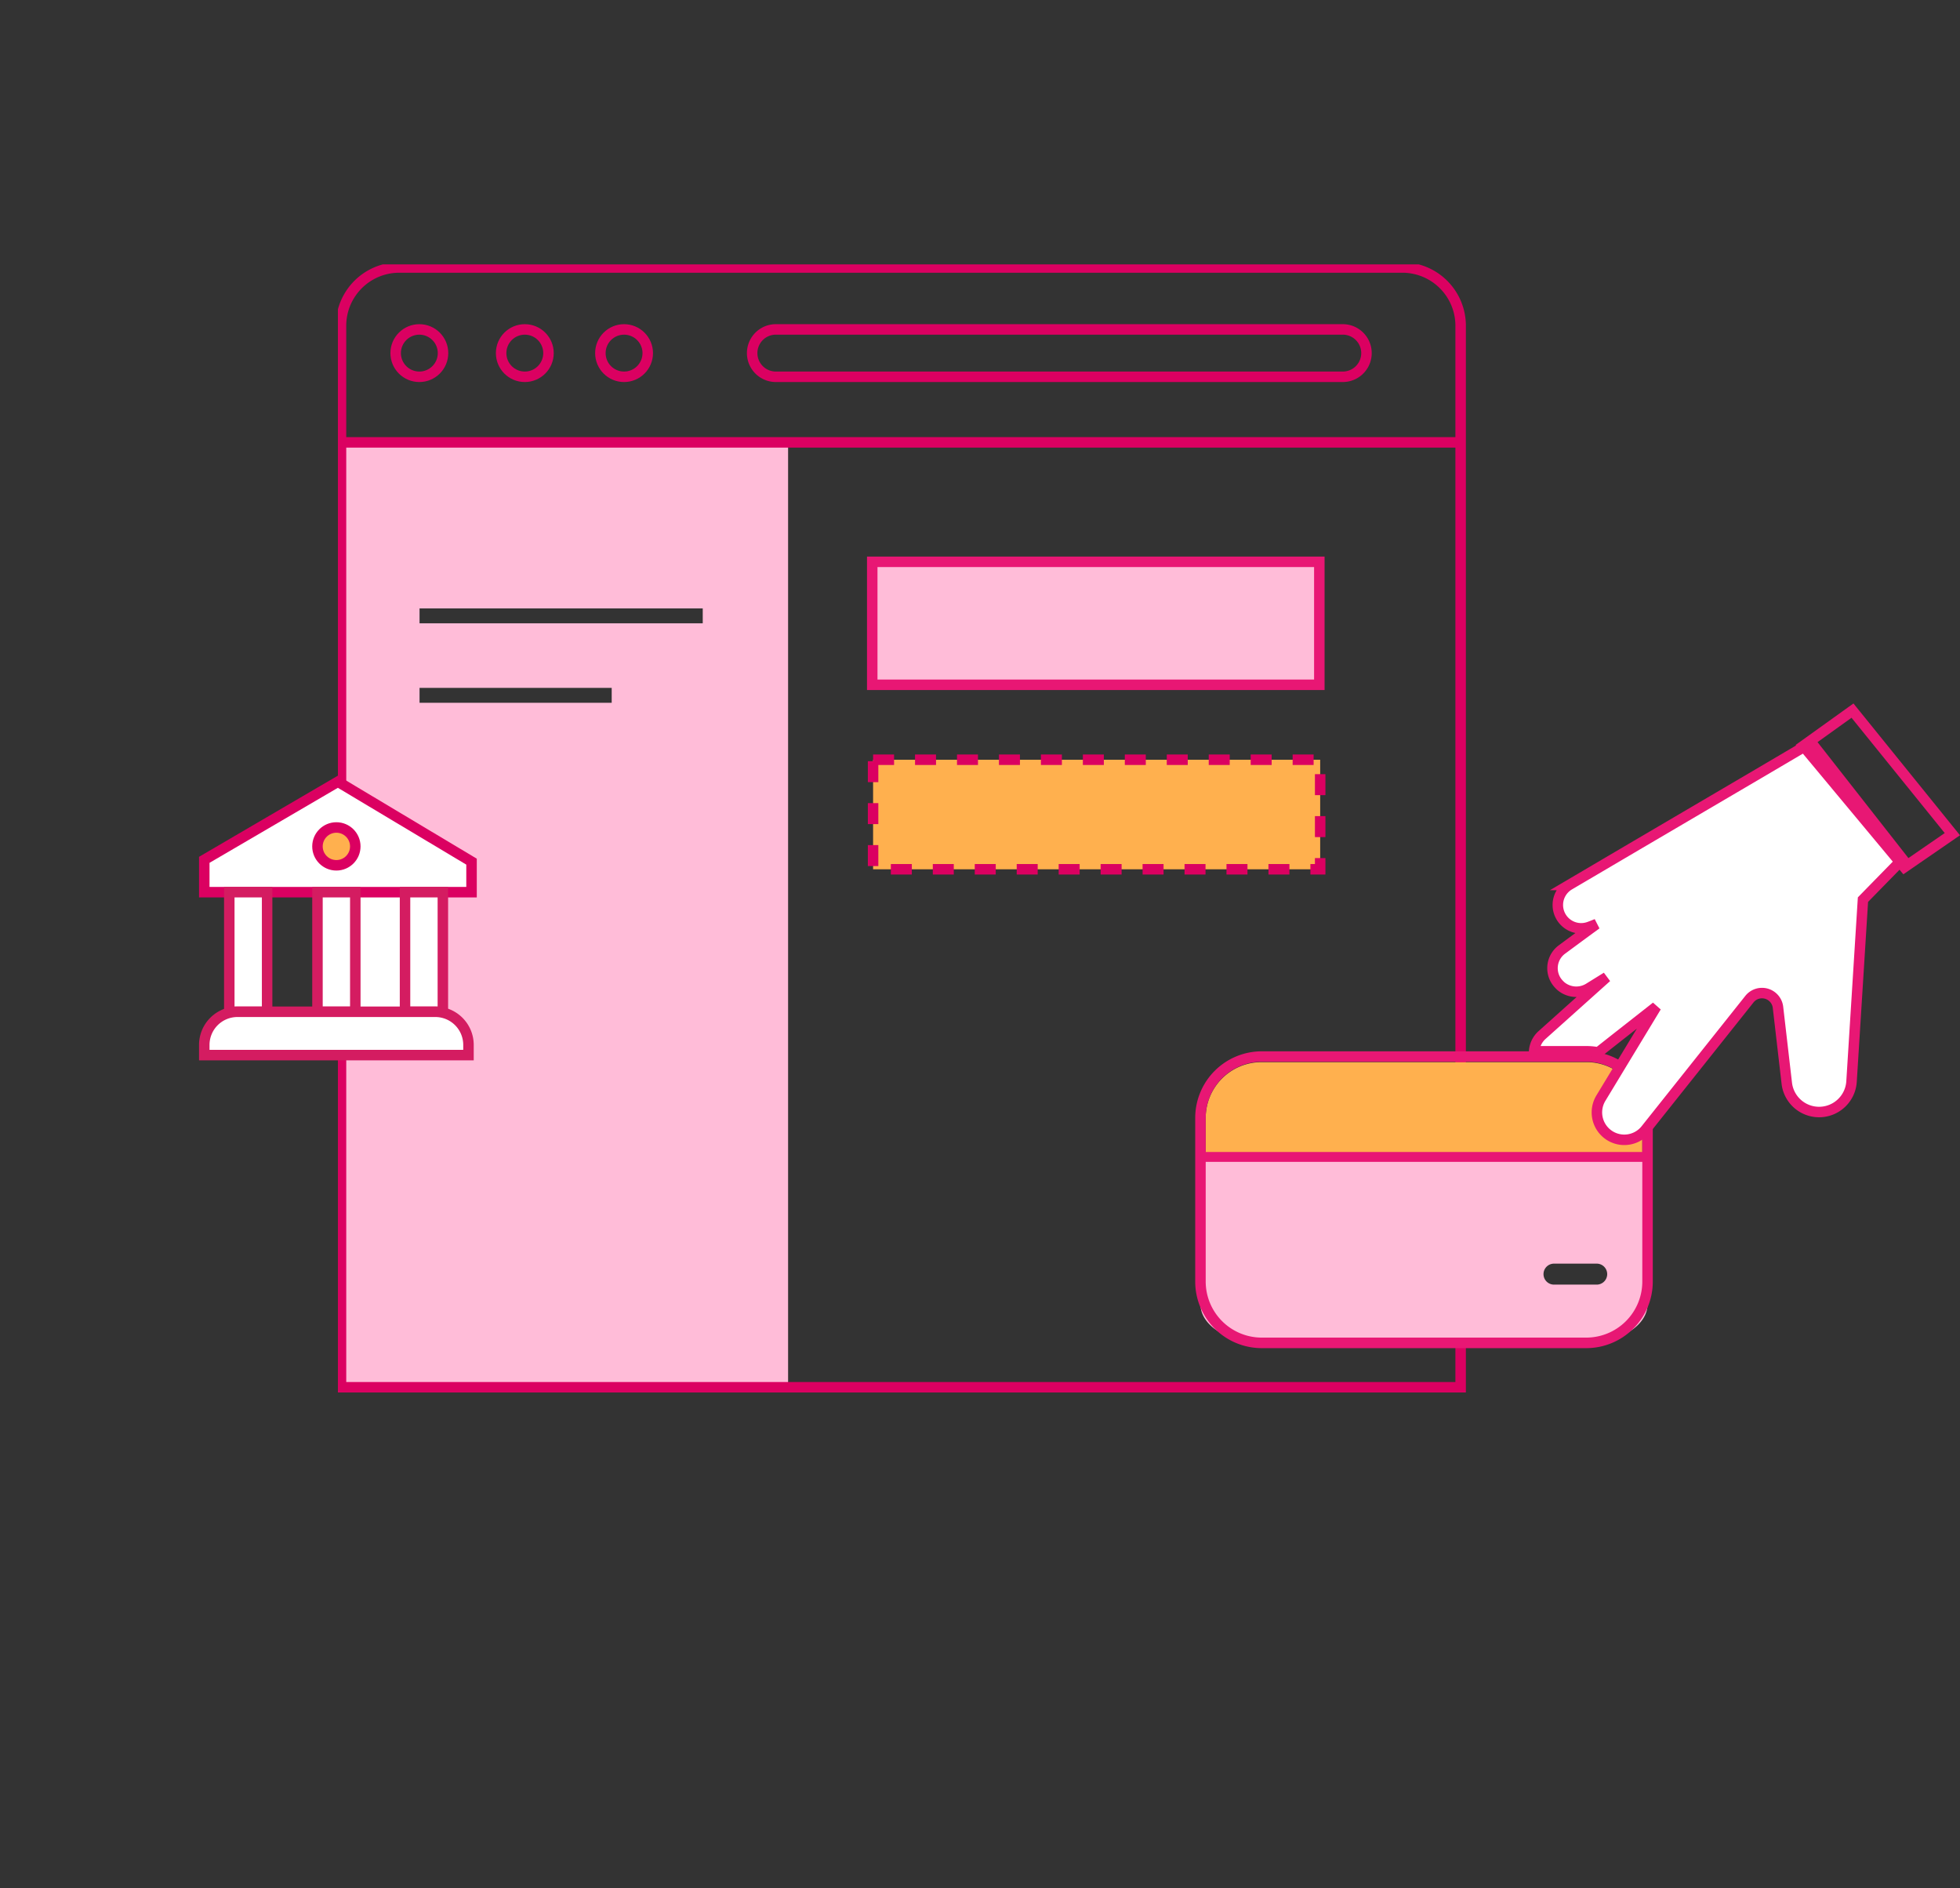 <svg xmlns="http://www.w3.org/2000/svg" xmlns:xlink="http://www.w3.org/1999/xlink" width="186.865" height="180" viewBox="0 0 186.865 180">
  <rect x="0" y="0" width="186.865" height="180" fill="#333333" stroke="none"/>
  <defs>
    <clipPath id="clip-path">
      <rect id="Rectangle_1999" data-name="Rectangle 1999" width="128.516" height="137.45" transform="translate(64.912 55.818)" fill="none"/>
    </clipPath>
  </defs>
  <g id="Group_3163" data-name="Group 3163" transform="translate(-32.696 -30.614)">
    <rect id="Rectangle_1951" data-name="Rectangle 1951" width="180" height="180" transform="translate(32.696 30.614)" fill="none"/>
    <g id="Group_3057" data-name="Group 3057">
      <g id="Group_3160" data-name="Group 3160">
        <g id="Group_3159" data-name="Group 3159" clip-path="url(#clip-path)">
          <g id="Group_3056" data-name="Group 3056">
            <path id="Subtraction_2" data-name="Subtraction 2" d="M107.831,162.866H65.207V72.786h42.625v90.08ZM72.695,96.191v1.422h18.32V96.191Zm0-7.576v1.42h27v-1.42Z" fill="#ffbcd8"/>
            <path id="Path_1410" data-name="Path 1410" d="M66.087,58.669a5.53,5.53,0,0,0-.88,3V162.864H171.953V61.671a5.557,5.557,0,0,0-5.557-5.557H70.764A5.552,5.552,0,0,0,66.087,58.669Z" fill="none" stroke="#db0061" stroke-width="1"/>
            <path id="Path_1411" data-name="Path 1411" d="M160.668,66.534H106.715a2.258,2.258,0,1,1-.1-4.515h54.052a2.258,2.258,0,0,1,.1,4.515h-.1Z" fill="none" stroke="#db0061" stroke-width="1"/>
            <circle id="Ellipse_140" data-name="Ellipse 140" cx="2.258" cy="2.258" r="2.258" transform="translate(70.418 62.019)" fill="none" stroke="#db0061" stroke-width="1"/>
            <circle id="Ellipse_141" data-name="Ellipse 141" cx="2.258" cy="2.258" r="2.258" transform="translate(80.473 62.019)" fill="none" stroke="#db0061" stroke-width="1"/>
            <circle id="Ellipse_142" data-name="Ellipse 142" cx="2.258" cy="2.258" r="2.258" transform="translate(89.936 62.019)" fill="none" stroke="#db0061" stroke-width="1"/>
            <line id="Line_64" data-name="Line 64" x2="106.75" transform="translate(65.208 72.786)" fill="none" stroke="#db0061" stroke-width="1"/>
            <rect id="Rectangle_1916" data-name="Rectangle 1916" width="42.625" height="10.443" transform="translate(115.936 103.042)" fill="#ffb04e" stroke="#db0061" stroke-width="1" stroke-dasharray="2"/>
            <rect id="Rectangle_1917" data-name="Rectangle 1917" width="42.625" height="11.723" transform="translate(115.855 84.174)" fill="#ffbcd8" stroke="#e81774" stroke-width="1"/>
            <line id="Line_81" data-name="Line 81" x2="42.625" transform="translate(147.148 140.891)" fill="none" stroke="#e81774" stroke-width="1"/>
            <path id="Path_1490" data-name="Path 1490" d="M147.148,141.38v13.561c0,2.037,2.614,3.689,5.839,3.689h30.947c3.225,0,5.839-1.652,5.839-3.689V141.38Zm37.777,11.7h-4.072a1,1,0,1,1,0-2h4.072a1,1,0,1,1,0,2Z" fill="#ffbcd8"/>
          </g>
        </g>
      </g>
    </g>
    <rect id="Rectangle_2000" data-name="Rectangle 2000" width="158.537" height="127.654" transform="translate(38.696 47.614)" fill="none"/>
    <g id="Group_3161" data-name="Group 3161">
      <rect id="Rectangle_2007" data-name="Rectangle 2007" width="4.348" height="11.403" transform="translate(66.963 115.667)" fill="#fff"/>
      <path id="Path_1491" data-name="Path 1491" d="M64.912,105.137l-12.741,7.447v3.083H77.652v-2.909Z" fill="#fff" stroke="#db0061" stroke-width="1"/>
      <rect id="Rectangle_2001" data-name="Rectangle 2001" width="3.607" height="11.403" transform="translate(54.556 115.667)" fill="#fff" stroke="#d41c61" stroke-width="1"/>
      <rect id="Rectangle_2002" data-name="Rectangle 2002" width="3.607" height="11.403" transform="translate(62.963 115.667)" fill="#fff" stroke="#d41c61" stroke-width="1"/>
      <rect id="Rectangle_2003" data-name="Rectangle 2003" width="3.607" height="11.403" transform="translate(71.311 115.667)" fill="#fff" stroke="#d41c61" stroke-width="1"/>
      <path id="Rectangle_2004" data-name="Rectangle 2004" d="M3.162,0H22.028A3.162,3.162,0,0,1,25.19,3.162v.969a0,0,0,0,1,0,0H0a0,0,0,0,1,0,0V3.162A3.162,3.162,0,0,1,3.162,0Z" transform="translate(52.171 127.069)" fill="#fff" stroke="#d41c61" stroke-width="1"/>
      <circle id="Ellipse_152" data-name="Ellipse 152" cx="1.803" cy="1.803" r="1.803" transform="translate(62.963 109.5)" fill="#ffb04e" stroke="#db0061" stroke-width="1"/>
    </g>
    <path id="Rectangle_2005" data-name="Rectangle 2005" d="M5.319,0H36.306a5.319,5.319,0,0,1,5.319,5.319V8.562a0,0,0,0,1,0,0H0a0,0,0,0,1,0,0V5.319A5.319,5.319,0,0,1,5.319,0Z" transform="translate(147.647 131.873)" fill="#ffb04e"/>
    <g id="Group_3158" data-name="Group 3158">
      <g id="Group_3162" data-name="Group 3162">
        <path id="Path_1492" data-name="Path 1492" d="M183.933,131.834l-1.263,1a2.4,2.4,0,0,1-1.85.45,2.294,2.294,0,0,1-1.56-1.1,2.366,2.366,0,0,1-.163-.346H152.986a5.345,5.345,0,0,0-5.339,5.339v15.619a5.345,5.345,0,0,0,5.339,5.339h30.948a5.344,5.344,0,0,0,5.338-5.339V138.634a2.614,2.614,0,0,1-3.952-3.324l1.563-2.581a5.3,5.3,0,0,0-2.949-.9Z" fill="none"/>
        <path id="Path_1493" data-name="Path 1493" d="M190.6,126.59l-3.72,2.92-1.815,1.431a6.292,6.292,0,0,1,2.336.932Z" fill="none"/>
        <path id="Path_1494" data-name="Path 1494" d="M189.6,138.29a2.55,2.55,0,0,1-.328.344v14.158a5.344,5.344,0,0,1-5.338,5.339H152.986a5.345,5.345,0,0,1-5.339-5.339V137.173a5.345,5.345,0,0,1,5.339-5.339h30.948a5.3,5.3,0,0,1,2.949.9l.518-.856a6.43,6.43,0,0,0-3.467-1.039H152.986a6.347,6.347,0,0,0-6.339,6.339v15.619a6.347,6.347,0,0,0,6.339,6.339h30.948a6.346,6.346,0,0,0,6.338-6.339V137.445Z" fill="#e81774"/>
        <path id="Path_1495" data-name="Path 1495" d="M205.38,101.41l-.68.4-4.38,2.58-11.58,6.8-6.44,3.79a2.225,2.225,0,0,0,1.93,3.99c.16-.06.3-.11.44-.17l.25-.1c-.11.07-.21.16-.33.24-.8.58-1.76,1.29-2.95,2.17a2.213,2.213,0,0,0-.51,3.1,2.852,2.852,0,0,0,.41.44,2.283,2.283,0,0,0,2.62.18l1.71-1.06-6.16,5.52a2.3,2.3,0,0,0-.751,1.544h4.975a6.293,6.293,0,0,1,1.131.107l1.815-1.431,3.72-2.92-3.2,5.283-.518.856-1.563,2.581a2.629,2.629,0,0,0-.28,2.05,2.611,2.611,0,0,0,4.232,1.274,2.55,2.55,0,0,0,.328-.344l.672-.845,9.218-11.585a1.534,1.534,0,0,1,2.72.79l.84,7.25a3.1,3.1,0,0,0,6.17-.16l1.09-17.36,3.52-3.6.26-.26Z" fill="#fff" stroke="#e81774" stroke-width="1"/>
      </g>
      <path id="Path_1384" data-name="Path 1384" d="M218.832,110.138l-9.521-11.779-4.692,3.365,9.633,11.569Z" fill="none" stroke="#e81774" stroke-width="1"/>
    </g>
  </g>
</svg>
